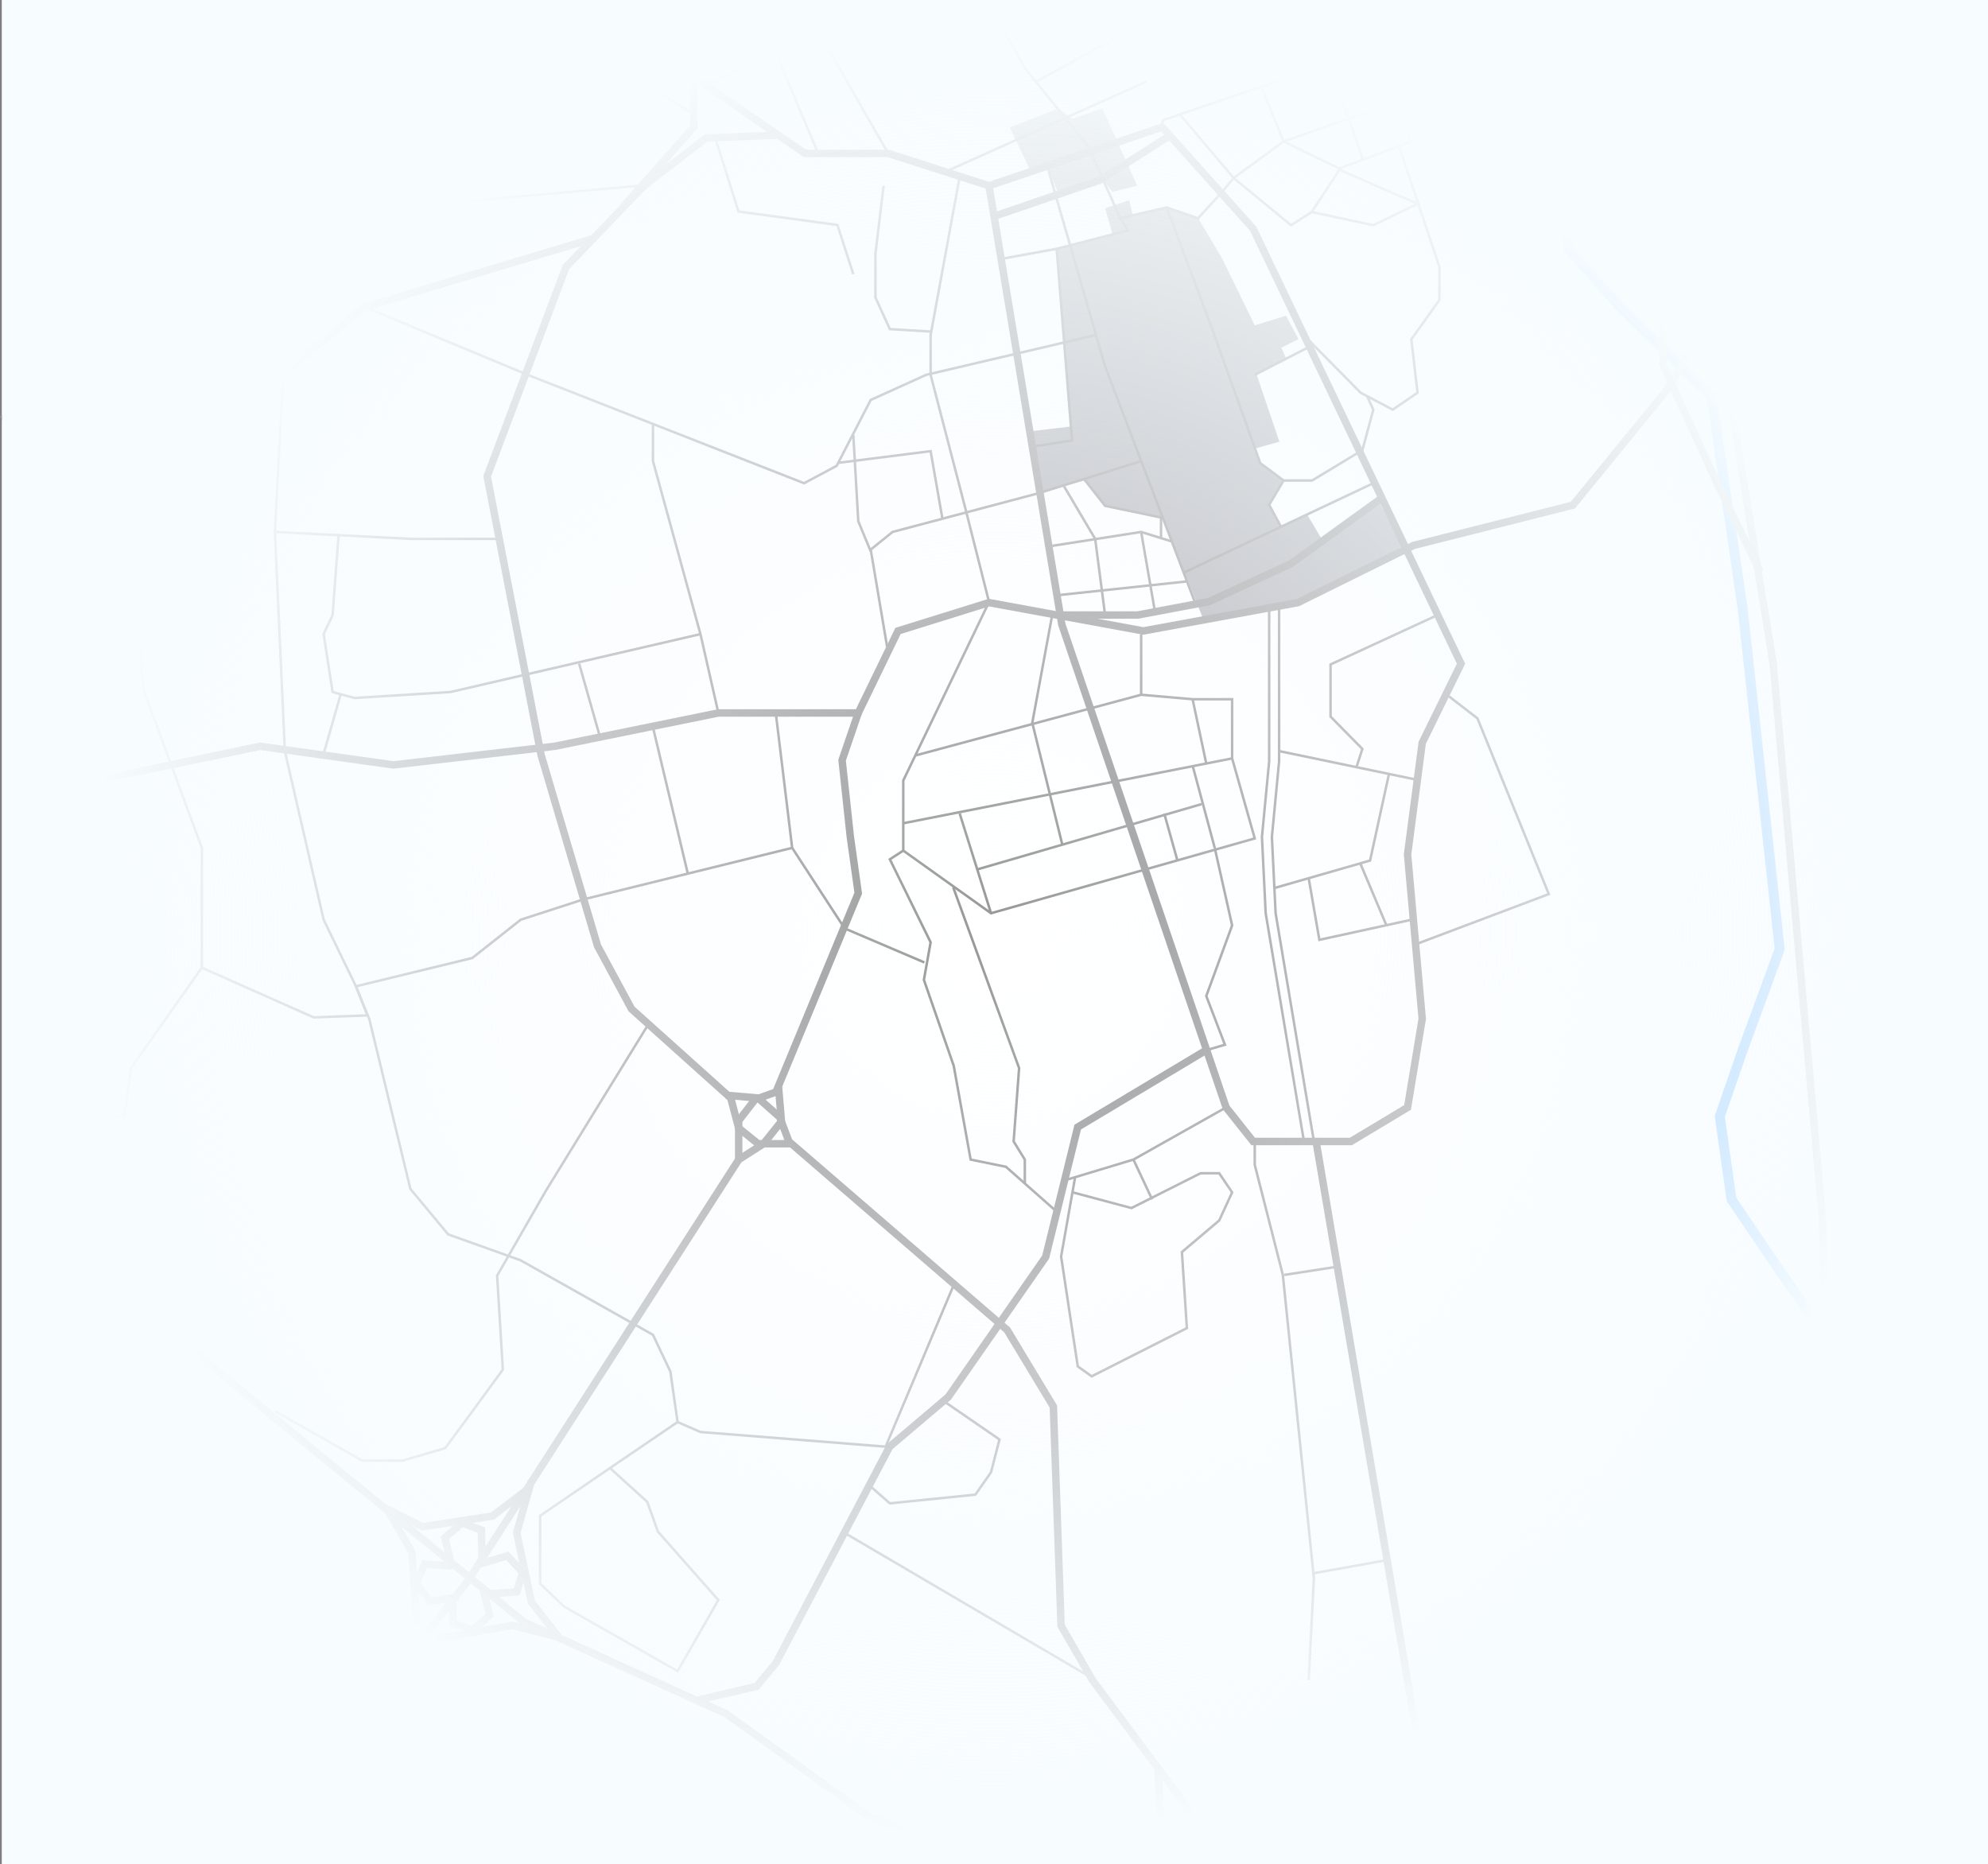 <?xml version="1.0" encoding="utf-8"?>
<!-- Generator: Adobe Illustrator 24.0.1, SVG Export Plug-In . SVG Version: 6.00 Build 0)  -->
<svg version="1.1" id="Layer_1" xmlns="http://www.w3.org/2000/svg" xmlns:xlink="http://www.w3.org/1999/xlink" x="0px" y="0px"
	 width="799.8px" height="750px" viewBox="0 0 799.8 750" style="enable-background:new 0 0 799.8 750;" xml:space="preserve">
<rect x="0" y="0" width="799.8" height="750" fill="#808080" stroke="none"/>
<style type="text/css">
	.st0{fill-rule:evenodd;clip-rule:evenodd;fill:#FFFFFF;}
	.st1{fill:none;stroke:#2C97FF;stroke-width:4;}
	.st2{opacity:0.4;fill-rule:evenodd;clip-rule:evenodd;fill:#2F313C;enable-background:new    ;}
	.st3{fill:none;stroke:#979797;}
	.st4{fill:none;stroke:#979797;stroke-width:3;}
	.st5{fill-rule:evenodd;clip-rule:evenodd;fill:url(#Rectangle_2_);}
</style>
<g>
	<rect id="Rectangle" x="0.8" class="st0" width="799" height="750"/>
	<polyline id="Path-153" class="st1" points="635.2,25.4 627.5,64.2 631.1,100.1 651.8,123.5 688.6,159.4 701.1,244.8 716,381.8 
		701.1,422.5 691.9,449.1 696.6,482.5 716,511.2 743.3,549.9 786.2,571.7 	"/>
	<path id="Combined-Shape" class="st2" d="M454.3,80.5l1.4,6l13.7-3.1l12.6,4.3l9.7,16.3l13.1,26.9l12.6-3.9l5,9.4l-6.9,3.5l1.9,4.2
		l-11.8,6.7l9.1,26.9l-10,2.8l2.1,5.7l9.4,7l-5.8,9.8l4.9,9.2l10.7-5l5.7,9.6l22.8-15.5l9.7,18.3l-2.4,3.3l-39.3,20.7l-37.9,6.8
		l-16.8-42.2l-23.2-5.1l-8.4-9.8l-16.5,4.4l-4.3-24.3l15.3-1.8l-5.7-71.4l22.5-6.3l-2.9-10.1L454.3,80.5z M443.5,43.6l14,31.1
		l-10,2.5l-4-5.5l-17.6,6.5l-4-9.9h-7.5l-8.2-17.1l19.7-7.5l5.5,4.1L443.5,43.6z"/>
	<g id="Group-55">
		<g>
			<polyline id="Path-72" class="st3" points="421.6,67.8 444.5,147.1 480.6,241.9 			"/>
			<polyline id="Path-73" class="st3" points="437.8,58.9 450.7,87.8 469.4,83.5 488.2,133.8 507,186.3 516.4,193.3 510.6,203.1 
				515.5,212.2 			"/>
			<line id="Path-74" class="st3" x1="476.4" y1="230.3" x2="552.5" y2="194.4"/>
			<polyline id="Path-75" class="st3" points="516.4,193.3 527.9,193.3 547.4,181.5 			"/>
			<line id="Path-76" class="st3" x1="504.8" y1="150.8" x2="526.2" y2="139.8"/>
			<polyline id="Path-77" class="st3" points="491.7,77.2 482,87.8 469.4,83.5 450.7,87.8 453.8,92.7 425.1,100.1 403.1,104.1 			
				"/>
			<polyline id="Path-78" class="st3" points="425.1,100.1 431.3,177.2 415.3,179.7 			"/>
			<polyline id="Path-79" class="st3" points="459.1,185.5 417.9,198.4 359.1,214 350.3,221.1 356.9,260.2 			"/>
			<polyline id="Path-80" class="st3" points="471.3,217.8 459.1,214 423.3,219.6 			"/>
			<line id="Path-81" class="st3" x1="425" y1="239.5" x2="477.5" y2="233.9"/>
			<polyline id="Path-82" class="st3" points="427.7,195 440.6,216.8 444.6,247.5 			"/>
			<polyline id="Path-83" class="st3" points="436.1,192.7 444.6,203.5 467.1,208.2 467.1,216.8 			"/>
			<line id="Path-84" class="st3" x1="459.1" y1="214" x2="464.9" y2="247.5"/>
			<polyline id="Path-85" class="st3" points="440.8,134.8 372.6,150.8 350.3,160.9 336.6,187.4 323.5,194.4 212.3,150.8 			"/>
			<polyline id="Path-86" class="st3" points="386,71.6 374.4,134.8 374.4,150.8 388.5,205 397.8,241.8 			"/>
			<polyline id="Path-87" class="st3" points="350.3,221.8 345.3,209.7 343.3,175 			"/>
			<polyline id="Path-88" class="st3" points="379.1,208.4 374.4,181.5 337.2,186.2 			"/>
			<polyline id="Path-89" class="st3" points="355.5,74.7 352.2,102.1 352.2,119.7 358,132.4 374.4,133.4 			"/>
			<path id="Path-90" class="st3" d="M288.2,56.9c0,0,3,9.4,8.9,28.2l39.8,5.4l6.4,19.8"/>
			<polyline id="Path-91" class="st3" points="467.1,50.5 468,48.3 555.7,18.3 567.8,56.9 538.8,67.8 516.4,56.9 496.3,71.6 
				491.7,77.2 			"/>
			<polyline id="Path-92" class="st3" points="474.6,45.9 496.3,71.6 519.4,90.6 527.7,85.3 552.5,90.6 570.3,82 538.9,68.3 
				527.7,85.3 			"/>
			<line id="Path-93" class="st3" x1="516.4" y1="56.9" x2="507.4" y2="34.9"/>
			<line id="Path-94" class="st3" x1="535" y1="25.4" x2="548.3" y2="64.2"/>
			<line id="Path-95" class="st3" x1="516.4" y1="56.9" x2="562.9" y2="40.6"/>
			<polyline id="Path-96" class="st3" points="562.9,58.9 579.1,107.4 579.1,120.7 567.8,136.5 570.3,158 560.3,164.8 547.4,158 
				524,134.3 			"/>
			<polyline id="Path-97" class="st3" points="547.4,183.7 552.5,164.8 550,159.4 			"/>
			<polyline id="Path-98" class="st3" points="398.1,1.3 412.4,27.5 437.8,58.9 			"/>
			<line id="Path-99" class="st3" x1="357.4" y1="61.8" x2="323.6" y2="3"/>
			<line id="Path-100" class="st3" x1="284.1" y1="34.5" x2="346.1" y2="2.6"/>
			<line id="Path-102" class="st3" x1="420.3" y1="2.8" x2="404.1" y2="11.6"/>
			<line id="Path-103" class="st3" x1="450.7" y1="14.3" x2="417.1" y2="32.7"/>
			<line id="Path-105" class="st3" x1="311.9" y1="20.7" x2="329.2" y2="61.8"/>
			<line id="Path-106" class="st3" x1="382.1" y1="68.3" x2="461.5" y2="32.7"/>
			<polyline id="Path-107" class="st3" points="262.7,170.9 262.7,185.5 281.8,255.1 289,286.8 			"/>
			<polyline id="Path-108" class="st3" points="136.2,215.5 133.8,247.5 130.2,255.1 133.8,278.4 142.6,280.8 181.2,278.4 
				281.8,255.1 			"/>
			<polyline id="Path-109" class="st3" points="200,216.8 165.5,216.8 110.6,214 114.6,302.2 			"/>
			<line id="Path-110" class="st3" x1="110.6" y1="214" x2="113.9" y2="150.8"/>
			<line id="Path-111" class="st3" x1="146.7" y1="123.5" x2="212.3" y2="150.8"/>
			<line id="Path-112" class="st3" x1="233" y1="267" x2="241.1" y2="295.5"/>
			<line id="Path-113" class="st3" x1="137" y1="279.5" x2="130.2" y2="303.3"/>
			<polyline id="Path-114" class="st3" points="397.8,242.4 363.4,314 363.4,342.2 358,345.7 374.4,379.1 371.7,394.2 383.7,428.8 
				390.5,466.5 404.7,469.4 424.6,487 			"/>
			<polyline id="Path-115" class="st3" points="423.3,247.5 415.3,290.8 427.4,339.9 			"/>
			<polyline id="Path-116" class="st3" points="368,304 459.1,279.5 479.8,281.3 495.7,281.3 495.7,305.1 504.8,337.3 398.7,367.4 
				363.4,342.2 			"/>
			<polyline id="Path-117" class="st3" points="412.3,476.2 412.3,466.5 407.8,459.2 410,429.7 383.5,357 			"/>
			<line id="Path-118" class="st3" x1="363.4" y1="331.2" x2="495.7" y2="305.1"/>
			<line id="Path-119" class="st3" x1="459.1" y1="255.1" x2="459.1" y2="279.5"/>
			<line id="Path-120" class="st3" x1="386.1" y1="327.3" x2="398.7" y2="367.4"/>
			<line id="Path-121" class="st3" x1="393.4" y1="349.7" x2="483.4" y2="323.5"/>
			<line id="Path-122" class="st3" x1="479.8" y1="308" x2="488.7" y2="341.1"/>
			<line id="Path-123" class="st3" x1="468.4" y1="327.3" x2="473.7" y2="346.2"/>
			<line id="Path-124" class="st3" x1="479.8" y1="281.3" x2="485.3" y2="307.2"/>
			<polyline id="Path-125" class="st3" points="371.9,387.2 339.8,373.5 318.7,341.1 312.1,286.8 			"/>
			<line id="Path-126" class="st3" x1="234.8" y1="361.8" x2="318.7" y2="341.1"/>
			<line id="Path-127" class="st3" x1="262.7" y1="292.6" x2="276.7" y2="351.4"/>
			<polyline id="Path-128" class="st3" points="114.6,302.2 130.2,370 143.2,396.8 148.6,410.1 165.1,478.3 180.3,496.6 209.4,507 
				262.7,537 269.7,551.8 272.6,572.1 281.8,576.1 356.3,582 383.5,517.4 			"/>
			<polyline id="Path-129" class="st3" points="260.4,412.8 219.7,478.9 200,513.2 202.3,551 190.1,567.7 179.1,582.6 162,587.6 
				145.7,587.6 110.6,567.7 			"/>
			<polyline id="Path-130" class="st3" points="234.8,361.8 209.5,370 190,385.4 143.2,396.8 147.8,408.5 126.2,409.3 81.2,389.3 
				81.2,341.1 57.8,277.8 56.1,260.2 			"/>
			<polyline id="Path-131" class="st3" points="31,435.9 35.9,437.1 44.9,448.9 50.1,448.9 52.7,429.7 81.2,389.3 			"/>
			<polyline id="Path-132" class="st3" points="272.6,572.1 245.4,590.6 217.3,609.8 217.3,637.1 226.9,646.3 272.6,672.3 
				289,643.7 264.7,616.2 260.4,604.2 245.4,590.6 			"/>
			<polyline id="Path-133" class="st3" points="488.7,341.1 495.7,372.3 485.3,400.7 492.8,420.3 485.3,422.5 			"/>
			<polyline id="Path-134" class="st3" points="510.6,244.8 510.6,306.3 507.7,336.7 509.2,367.4 524.6,459.2 			"/>
			<polyline id="Path-134-Copy" class="st3" points="514.6,244.8 514.6,306.3 511.7,336.7 513.2,367.4 528.6,459.2 			"/>
			<polyline id="Path-135" class="st3" points="578.2,247.5 535.3,267.3 535.3,288.3 548.1,301.3 545.6,309 			"/>
			<line id="Path-136" class="st3" x1="514.8" y1="302.2" x2="570.5" y2="313.8"/>
			<polyline id="Path-137" class="st3" points="558.8,311.4 551.2,346.2 512.9,357.2 			"/>
			<polyline id="Path-138" class="st3" points="567.9,370 530.8,378.1 526.5,353.3 			"/>
			<line id="Path-139" class="st3" x1="547.2" y1="347.2" x2="557.7" y2="372.1"/>
			<polyline id="Path-140" class="st3" points="582.1,279.5 594.4,289 623.1,359.7 569.8,379.8 			"/>
			<polyline id="Path-141" class="st3" points="429.5,474.5 456,466.5 493.3,445.5 			"/>
			<polyline id="Path-142" class="st3" points="432.5,473.8 426.9,505.5 433.6,549.7 439.2,553.7 477.5,534.3 475.5,503.7 
				490.5,491 495.7,479.7 490.5,472 483,472 455.2,486 431.6,479.7 			"/>
			<line id="Path-143" class="st3" x1="456" y1="466.5" x2="463.5" y2="482.5"/>
			<polyline id="Path-144" class="st3" points="504.8,459.2 504.8,468.6 516.1,512.9 528.6,635 526.5,675.9 			"/>
			<line id="Path-145" class="st3" x1="339.8" y1="616.7" x2="437.3" y2="673.9"/>
			<polyline id="Path-146" class="st3" points="350,597.8 358,604.8 392.4,601.3 398.7,592.3 402.1,579.1 380.3,564.1 			"/>
			<line id="Path-147" class="st3" x1="516.7" y1="512.9" x2="538" y2="509.6"/>
			<line id="Path-148" class="st3" x1="528.6" y1="632.9" x2="557.6" y2="627.7"/>
			<polyline id="Path-149" class="st3" points="0.5,167.2 12.3,193.3 23.7,208.4 19.8,267.3 19.8,299.5 12.3,318.2 			"/>
			<polyline id="Path-150" class="st3" points="279.1,45.9 250.5,28.5 242.3,23.5 217.7,23.5 203.9,11.6 181.1,0.9 162.7,2.7 
				160.3,14.3 166.9,30.7 174.6,34.5 170.6,50.5 160.3,47.7 150.6,51.1 162.4,77.2 150.6,92.7 150.6,100.1 185.5,81.1 257.3,74.7 
							"/>
		</g>
	</g>
	<g id="Group-53">
		<g transform="translate(4.982, 2.827)">
			<polyline id="Path-31" class="st4" points="1.4,317.9 99.6,297.4 153.3,304.9 218.2,297.4 284,284 340.3,284 356.3,251 
				392.9,239.6 455,251 517.2,239.6 563.7,216.6 627.8,200.4 667.4,151.9 688.8,108.1 697.7,6.2 			"/>
			<polygon id="Path-32" class="st4" points="392.9,71.9 422.2,248.4 488.3,442.7 499.2,456.4 538.5,456.4 561.3,442.7 567.2,407 
				561.3,340.9 567.2,296 582.8,264.2 499.2,89.2 462.6,48.3 			"/>
			<polyline id="Path-33" class="st4" points="394.6,84.3 437.6,69.6 466,51.5 			"/>
			<polyline id="Path-34" class="st4" points="340.3,284 333.8,303 337.1,333.7 340.3,356.5 307.2,436.5 298.8,439.5 292.2,448 
				292.2,461.9 292.2,463.7 			"/>
			<polyline id="Path-35" class="st4" points="392.9,71.9 352.4,58.9 318.9,58.9 279.1,31.6 263.2,0.1 			"/>
			<polyline id="Path-36" class="st4" points="308.6,51.5 279.1,52.7 254.1,71.9 222.7,104.6 191,188.8 212.7,300.9 235.4,377.7 
				249.1,403.1 289,438.9 292.2,451 300,457.3 313.7,457.3 			"/>
			<polyline id="Path-37" class="st4" points="76.3,744.2 154.8,669.5 183.1,633.4 292.2,463.7 302.2,457.3 309.4,448.3 
				308.2,434.2 			"/>
			<polyline id="Path-63" class="st4" points="287.1,437.8 300,438.9 308.7,446.6 312.4,456.4 400.2,532.2 418.8,563 421.9,651.2 
				434.6,673.2 474.6,726.9 487.8,744.2 			"/>
			<polyline id="Path-64" class="st4" points="480.4,419.6 428.6,450.6 415.7,502.9 376.5,559.2 352.9,579.2 307.2,666.2 
				299.4,675.6 275.9,681.1 			"/>
			<line id="Path-65" class="st4" x1="524.5" y1="456.4" x2="572.7" y2="740.5"/>
			<path id="Shape" class="st4" d="M234.4,92.9l-92.7,27.8l-42.1,34H62l-44.9-9.8 M1.6,346.8l22.2,41.4l6.1,117.2l90.6,74.6
				l85.3,69.7l81.3,36.9l58.2,41.9l42.1,15.7h142.9l42.8-9.7L692.5,701l32-14.4l9.4-20.5"/>
			<polyline id="Path-67" class="st4" points="686.4,702.6 708.4,706.1 725.6,698.1 731.4,684.9 734,666.2 728.2,487.3 708.4,264.2 
				691.6,160.5 680.3,144.6 672.8,124.9 703.4,84.9 739.8,64.6 769.4,74.1 793.1,108.7 			"/>
			<polyline id="Path-68" class="st4" points="691.4,68.8 672.8,97.3 664.1,122.6 664.1,144 685.7,191.3 703.2,227.2 			"/>
			<polyline id="Path-69" class="st4" points="550.7,197.7 514.3,224 481.4,239.2 452.7,244.6 422.7,244.6 			"/>
			<polyline id="Path-70" class="st4" points="274.1,20.9 274.1,48.3 245.5,80.6 			"/>
			<line id="Path-154" class="st4" x1="460.9" y1="708.5" x2="462.7" y2="744.2"/>
			<polyline id="Path-156" class="st4" points="208.8,592.9 202.9,613.8 208.8,641.7 220.4,656.6 			"/>
			<polyline id="Path-156-Copy-2" class="st4" points="154,669.9 162.6,650 160.7,621.6 151.3,605.2 			"/>
			<polyline id="Path-157-Copy-2" class="st4" points="179.6,639.6 167.8,641.4 162.5,634 165.9,626.4 177,627.2 			"/>
			<polyline id="Path-156-Copy-2_1_" class="st4" points="220.4,656 201.1,651.1 173.1,656 156.5,666.8 			"/>
			<polyline id="Path-157-Copy-2_1_" class="st4" points="189.1,635.3 192,647 185.2,653 177.4,650.3 177,639.2 			"/>
			<polyline id="Path-156-Copy" class="st4" points="148.9,603.3 165,611.4 193.1,607.1 207.8,595.9 			"/>
			<polyline id="Path-157-Copy" class="st4" points="176.8,627.5 174,615.8 180.9,609.9 188.7,612.7 188.9,623.8 			"/>
			<polyline id="Path-157" class="st4" points="187.6,626.5 199.1,623.1 205.3,629.7 202.9,637.6 191.9,638.4 			"/>
		</g>
	</g>
	
		<radialGradient id="Rectangle_2_" cx="-610.288" cy="339.806" r="0.487" gradientTransform="matrix(4.592424e-14 750 -750 4.592426e-14 255254.828 458090.969)" gradientUnits="userSpaceOnUse">
		<stop  offset="0" style="stop-color:#F7FCFF;stop-opacity:0"/>
		<stop  offset="1" style="stop-color:#F7FCFF"/>
	</radialGradient>
	<rect id="Rectangle_1_" x="0.8" class="st5" width="799" height="750"/>
</g>
</svg>
